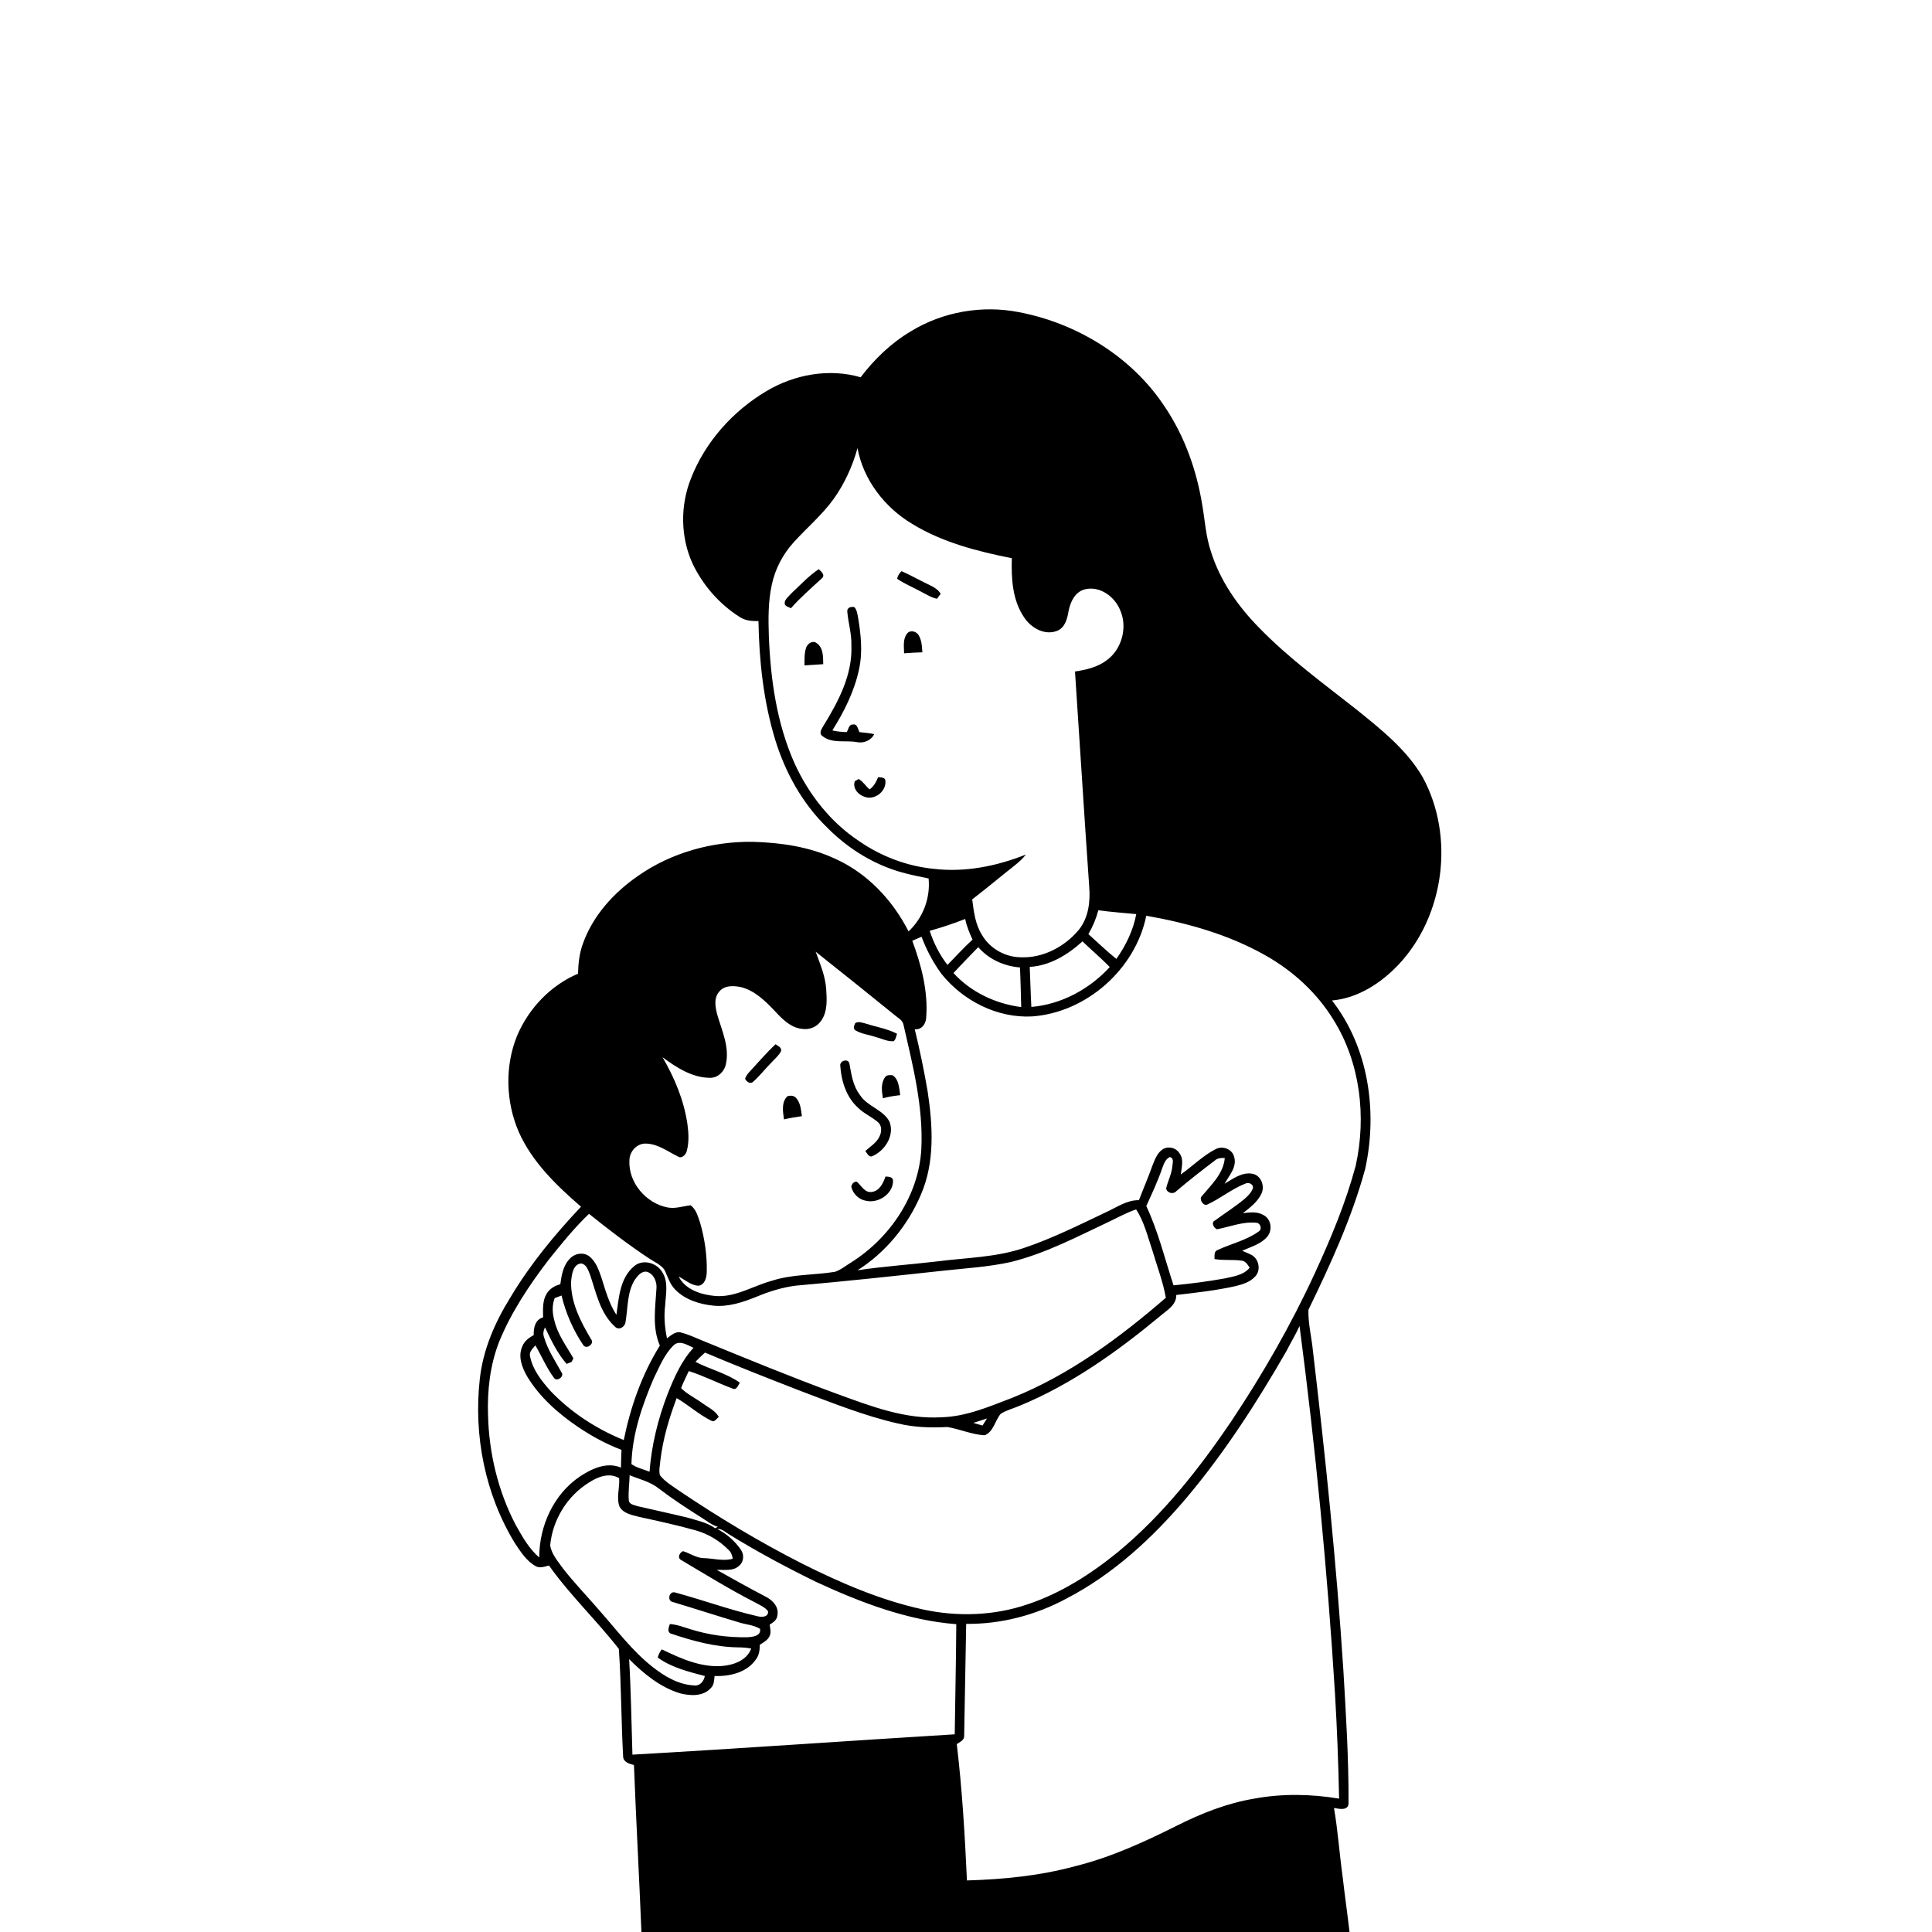 <svg xmlns="http://www.w3.org/2000/svg" viewBox="0 0 1024 1024" version="1.1">
<g id="Parent-Group"><g id="Group-rgba(0,0,0,0)" fill="rgba(0,0,0,0)">
<path fill="rgba(0,0,0,0)" opacity="1.00" d=" M 0.00 0.00 L 1024.00 0.00 L 1024.00 1024.00 L 715.28 1024.00 C 714.16 1014.29 712.75 1004.62 711.65 994.91 C 709.95 982.71 709.12 970.41 707.05 958.26 C 709.63 958.70 714.51 959.91 714.75 955.89 C 714.87 932.25 713.39 908.62 712.00 885.02 C 708.36 828.58 702.52 772.31 695.90 716.15 C 695.20 708.85 693.28 701.52 693.49 694.23 C 705.21 670.09 716.49 645.53 723.57 619.57 C 730.25 589.20 725.43 555.19 705.97 530.27 C 719.75 529.08 731.94 521.09 741.26 511.27 C 765.67 485.29 771.09 443.27 754.07 411.95 C 745.52 397.26 731.96 386.56 718.93 376.04 C 701.29 362.13 682.99 348.85 667.31 332.67 C 656.05 321.23 646.57 307.64 641.77 292.20 C 639.13 284.29 638.65 275.92 637.24 267.76 C 634.26 249.28 627.87 231.20 617.38 215.62 C 599.97 189.16 570.92 171.35 540.03 165.45 C 520.50 161.61 499.64 165.24 482.67 175.66 C 472.28 181.85 463.45 190.36 456.16 199.96 C 439.45 195.10 421.08 198.45 406.28 207.27 C 388.47 217.83 373.82 234.15 366.26 253.51 C 360.47 267.94 360.62 284.72 367.15 298.88 C 372.64 310.29 381.32 320.23 392.04 327.01 C 394.97 328.98 398.56 329.28 402.00 329.18 C 402.37 350.35 404.67 371.69 410.85 392.00 C 416.19 409.40 425.27 425.89 438.42 438.62 C 449.86 450.22 464.31 459.02 480.18 462.96 C 484.14 463.99 488.16 464.77 492.18 465.61 C 493.19 476.02 489.19 486.54 481.56 493.67 C 473.16 477.17 459.75 462.82 442.70 455.19 C 429.09 448.79 413.95 446.62 399.04 446.18 C 377.59 445.91 355.86 451.84 338.21 464.22 C 325.38 473.06 314.30 485.21 308.99 500.06 C 307.06 505.18 306.52 510.66 306.36 516.09 C 291.85 522.22 280.25 534.45 274.11 548.88 C 267.48 565.06 268.04 583.95 274.96 599.96 C 282.06 615.91 294.94 628.33 307.95 639.58 C 294.02 654.36 281.00 670.11 270.57 687.59 C 262.35 700.76 255.99 715.37 254.30 730.93 C 250.94 760.90 257.14 792.20 272.97 818.01 C 275.97 822.48 279.02 827.35 283.84 830.05 C 286.09 831.43 288.66 830.27 290.99 829.77 C 302.11 845.49 316.22 858.80 328.01 873.98 C 329.30 892.93 329.24 912.02 330.27 931.01 C 330.41 934.04 333.64 934.85 336.01 935.52 C 337.14 965.02 338.78 994.50 339.97 1024.00 L 0.00 1024.00 L 0.00 0.00 Z" />
<path fill="rgba(0,0,0,0)" opacity="1.00" d=" M 441.76 264.59 C 447.59 256.43 451.82 247.19 454.49 237.54 C 457.60 254.35 468.88 268.92 483.40 277.63 C 499.45 287.48 517.99 292.22 536.29 295.86 C 535.97 306.53 536.56 318.01 542.75 327.14 C 546.35 332.70 553.49 336.91 560.13 334.42 C 564.49 332.81 565.68 327.97 566.37 323.89 C 567.29 319.03 569.84 313.57 575.11 312.34 C 583.01 310.44 590.80 316.26 593.71 323.37 C 597.79 332.62 594.53 344.49 586.18 350.23 C 581.41 353.73 575.51 355.02 569.77 355.92 C 572.33 393.94 574.64 431.99 577.31 470.00 C 577.94 477.93 576.94 486.45 571.78 492.84 C 564.31 501.81 552.81 507.89 540.97 507.38 C 532.74 507.29 524.56 502.70 520.46 495.52 C 516.90 489.90 516.13 483.14 515.28 476.69 C 522.87 470.88 530.22 464.67 537.75 458.75 C 539.90 456.98 542.07 455.19 543.73 452.93 C 528.31 459.08 511.48 462.49 494.86 460.49 C 480.68 459.10 466.94 453.86 455.24 445.75 C 440.19 435.76 428.63 421.03 421.17 404.68 C 411.64 383.38 408.36 359.85 407.49 336.70 C 407.20 327.79 407.15 318.76 409.05 310.01 C 410.81 301.65 414.87 293.80 420.62 287.49 C 427.59 279.79 435.62 273.03 441.76 264.59 M 419.45 314.48 C 418.10 316.15 415.73 317.58 415.89 319.99 C 416.23 321.50 418.06 321.72 419.22 322.36 C 424.25 316.66 430.01 311.69 435.58 306.55 C 437.62 304.81 435.21 302.89 433.95 301.66 C 428.59 305.28 424.15 310.08 419.45 314.48 M 475.47 306.73 C 479.49 309.54 484.08 311.33 488.35 313.69 C 491.04 315.05 493.61 316.78 496.63 317.35 C 497.11 316.69 498.08 315.39 498.57 314.73 C 497.03 312.02 494.08 310.79 491.43 309.46 C 486.87 307.28 482.47 304.77 477.84 302.73 C 476.66 303.81 475.85 305.17 475.47 306.73 M 449.07 324.05 C 449.56 330.06 451.44 335.93 451.25 342.02 C 451.93 357.53 444.40 371.75 436.51 384.58 C 435.60 386.22 433.74 388.62 435.89 390.13 C 441.05 394.26 448.10 392.24 454.13 393.33 C 457.70 394.10 461.75 392.50 463.34 389.10 C 460.78 388.54 458.16 388.32 455.57 388.05 C 454.65 386.49 454.48 383.52 451.99 384.00 C 449.82 383.95 449.72 386.66 448.78 388.03 C 446.22 387.94 443.65 387.76 441.17 387.11 C 447.44 377.15 452.82 366.41 455.29 354.83 C 457.34 345.61 456.29 336.08 454.73 326.87 C 454.36 325.12 454.11 323.23 452.91 321.83 C 451.21 321.35 448.98 321.93 449.07 324.05 M 480.78 335.80 C 478.44 338.75 479.14 342.78 479.19 346.27 C 482.41 345.98 485.64 345.87 488.87 345.74 C 488.63 342.55 488.56 339.08 486.68 336.35 C 485.40 334.51 482.24 333.83 480.78 335.80 M 427.27 343.26 C 426.27 346.28 426.40 349.52 426.41 352.67 C 429.71 352.42 433.02 352.23 436.33 352.03 C 436.25 348.18 436.46 343.32 432.86 340.89 C 430.77 339.21 428.02 341.10 427.27 343.26 M 465.44 411.89 C 464.39 414.37 463.18 416.85 460.88 418.40 C 458.87 416.64 457.44 414.22 455.08 412.89 C 454.58 413.18 453.57 413.75 453.07 414.04 C 451.72 417.83 454.98 421.39 458.44 422.39 C 463.61 424.24 469.74 419.43 469.29 414.01 C 469.26 411.83 466.94 412.15 465.44 411.89 Z" />
<path fill="rgba(0,0,0,0)" opacity="1.00" d=" M 576.87 495.09 C 579.19 491.13 580.97 486.89 582.14 482.46 C 588.81 483.38 595.53 483.85 602.24 484.50 C 600.63 493.11 596.73 501.13 591.70 508.24 C 586.52 504.12 581.79 499.49 576.87 495.09 Z" />
<path fill="rgba(0,0,0,0)" opacity="1.00" d=" M 607.55 485.36 C 629.43 489.19 651.21 495.34 670.64 506.33 C 685.19 514.52 697.92 526.11 706.69 540.38 C 720.99 563.21 724.32 591.87 718.53 617.92 C 713.25 637.59 705.36 656.46 696.84 674.93 C 684.34 702.07 669.42 728.07 652.86 752.92 C 635.62 778.44 616.32 802.97 592.47 822.66 C 578.12 834.33 562.22 844.50 544.57 850.35 C 526.77 856.42 507.30 857.03 488.98 852.99 C 466.68 848.12 445.58 838.99 425.25 828.80 C 402.47 817.24 380.53 804.02 359.36 789.73 C 355.99 787.35 352.30 785.18 349.76 781.86 C 349.10 779.29 349.83 776.59 350.02 774.00 C 351.36 762.66 354.63 751.67 358.65 741.02 C 365.00 744.75 370.50 749.82 377.13 753.07 C 378.84 753.88 379.87 751.84 380.96 750.97 C 379.06 747.55 375.34 745.97 372.32 743.75 C 368.59 741.02 364.30 739.02 360.99 735.74 C 362.16 732.64 363.69 729.69 365.06 726.69 C 372.91 729.19 380.27 732.96 387.96 735.84 C 390.36 737.19 391.15 734.40 392.11 732.83 C 384.99 727.80 376.27 725.79 368.59 721.79 C 370.23 720.11 371.91 718.47 373.65 716.90 C 390.46 724.00 407.44 730.69 424.45 737.28 C 441.39 743.65 458.26 750.48 475.96 754.49 C 484.50 756.53 493.34 756.83 502.07 756.34 C 508.73 757.43 515.10 760.37 521.86 760.73 C 526.65 758.87 527.33 752.98 530.37 749.38 C 533.56 747.34 537.31 746.44 540.77 744.95 C 567.95 733.68 592.13 716.42 614.68 697.74 C 618.25 694.58 623.58 691.86 623.45 686.37 C 634.00 685.14 644.58 683.98 654.95 681.65 C 658.71 680.70 662.74 679.47 665.38 676.45 C 668.56 673.01 667.12 666.71 662.84 664.90 C 661.35 664.22 659.88 663.52 658.37 662.92 C 662.95 660.83 668.28 659.49 671.66 655.49 C 674.50 652.14 673.87 646.27 669.87 644.12 C 666.51 642.04 662.46 642.51 658.75 643.03 C 662.48 640.06 666.55 637.07 668.61 632.62 C 670.49 628.65 668.45 623.07 663.93 622.13 C 658.36 621.04 653.57 624.76 649.05 627.40 C 651.49 622.99 655.81 618.48 654.08 613.02 C 652.98 608.89 647.83 607.12 644.21 609.13 C 637.43 612.61 632.04 618.16 625.84 622.50 C 626.28 618.70 627.66 614.28 624.95 610.98 C 623.08 608.21 619.09 607.35 616.26 609.15 C 613.28 611.12 612.05 614.67 610.79 617.84 C 608.62 624.01 605.98 630.00 603.66 636.12 C 597.28 636.00 591.96 639.89 586.39 642.41 C 571.98 649.25 557.66 656.45 542.50 661.52 C 527.79 666.45 512.12 666.60 496.87 668.55 C 482.76 670.24 468.54 671.16 454.48 673.28 C 469.44 663.84 481.18 649.44 488.09 633.21 C 495.52 616.10 494.42 596.89 491.73 578.86 C 489.85 567.67 487.52 556.55 484.84 545.52 C 488.61 545.93 490.86 542.48 490.92 539.09 C 491.93 525.24 488.30 511.51 483.53 498.62 C 485.17 497.95 486.80 497.24 488.43 496.50 C 491.05 503.44 494.54 510.05 498.90 516.05 C 510.34 530.41 528.52 539.71 547.06 538.73 C 575.88 536.64 601.81 513.65 607.55 485.36 Z" />
<path fill="rgba(0,0,0,0)" opacity="1.00" d=" M 492.77 493.36 C 499.13 491.58 505.42 489.50 511.57 487.08 C 512.34 490.89 513.83 494.49 515.47 498.00 C 510.82 502.26 506.58 506.92 502.18 511.44 C 498.00 506.03 494.86 499.86 492.77 493.36 Z" />
<path fill="rgba(0,0,0,0)" opacity="1.00" d=" M 545.78 512.48 C 556.51 511.83 565.98 506.01 573.74 498.95 C 578.50 503.54 583.57 507.81 588.20 512.55 C 577.45 524.27 562.59 532.33 546.64 533.70 C 546.25 526.63 546.09 519.55 545.78 512.48 Z" />
<path fill="rgba(0,0,0,0)" opacity="1.00" d=" M 505.37 515.73 C 509.65 511.07 514.10 506.57 518.49 502.01 C 524.05 508.45 532.18 512.10 540.60 512.77 C 540.94 519.76 541.06 526.77 541.26 533.77 C 527.71 532.02 514.64 525.90 505.37 515.73 Z" />
<path fill="rgba(0,0,0,0)" opacity="1.00" d=" M 432.32 504.43 C 446.45 515.63 460.52 526.91 474.53 538.28 C 476.15 539.66 478.42 540.78 478.86 543.08 C 483.81 564.67 489.41 586.56 488.33 608.91 C 486.99 633.58 471.76 656.12 451.14 669.11 C 448.30 670.81 445.68 673.05 442.51 674.10 C 431.40 675.90 419.88 675.30 409.08 678.85 C 399.05 681.54 389.72 687.81 378.95 686.89 C 371.64 686.19 363.28 683.63 359.71 676.60 C 363.07 678.34 366.07 681.11 370.00 681.48 C 373.56 681.18 374.55 677.08 374.60 674.12 C 374.79 665.31 373.50 656.45 371.05 647.99 C 369.89 644.73 368.98 640.95 366.03 638.82 C 361.99 639.29 357.99 640.77 353.88 639.99 C 342.49 637.82 333.00 626.85 333.60 615.09 C 333.63 610.54 337.18 606.27 341.86 606.12 C 348.29 606.03 353.66 610.16 359.18 612.89 C 361.26 614.41 363.53 612.02 364.01 610.04 C 365.26 605.43 364.99 600.55 364.36 595.86 C 362.52 583.24 357.56 571.30 351.15 560.35 C 358.41 565.73 366.67 571.10 375.99 571.26 C 380.33 571.53 383.93 568.02 384.75 563.94 C 386.67 555.16 382.83 546.71 380.36 538.48 C 379.17 534.26 378.05 528.99 381.36 525.42 C 384.16 522.09 388.99 522.43 392.84 523.21 C 400.20 525.13 405.80 530.70 410.87 536.07 C 414.70 540.21 419.11 544.71 425.03 545.31 C 428.87 545.97 432.93 544.35 435.15 541.14 C 438.75 536.19 438.25 529.68 437.88 523.90 C 437.34 517.08 434.63 510.77 432.32 504.43 M 453.28 542.28 C 452.66 543.53 451.94 545.57 453.73 546.30 C 456.99 548.11 460.82 548.48 464.31 549.71 C 467.41 550.46 470.41 552.15 473.66 551.85 C 474.86 550.88 474.97 549.25 475.44 547.90 C 470.30 545.24 464.53 544.34 459.07 542.58 C 457.19 542.14 455.10 541.13 453.28 542.28 M 397.71 567.58 C 396.58 568.83 395.34 570.11 394.94 571.81 C 395.65 573.37 397.75 574.82 399.25 573.29 C 402.61 570.28 405.40 566.70 408.56 563.49 C 410.44 561.38 412.78 559.58 414.03 557.00 C 414.26 555.06 412.33 554.39 411.08 553.46 C 406.31 557.87 402.14 562.85 397.71 567.58 M 445.38 565.03 C 445.93 573.13 448.61 581.55 454.78 587.14 C 457.86 590.19 461.95 591.90 465.23 594.68 C 467.48 596.50 467.39 599.81 466.21 602.22 C 464.71 605.69 461.28 607.61 458.62 610.07 C 459.57 611.14 460.18 613.02 461.92 612.97 C 468.85 610.22 474.28 602.01 471.49 594.58 C 468.06 587.97 459.58 586.52 455.71 580.25 C 452.04 575.50 451.27 569.44 450.21 563.74 C 449.63 560.74 444.80 562.20 445.38 565.03 M 469.05 571.01 C 466.78 574.21 467.35 578.45 467.97 582.10 C 470.97 581.25 474.05 580.80 477.14 580.46 C 476.55 576.79 476.51 572.15 473.05 569.88 C 471.66 569.82 469.89 569.63 469.05 571.01 M 417.27 581.09 C 414.06 584.28 414.96 589.26 415.53 593.30 C 418.66 592.56 421.83 592.04 425.02 591.58 C 424.55 588.31 424.31 584.67 422.06 582.07 C 420.92 580.62 418.89 580.48 417.27 581.09 M 469.34 623.58 C 468.10 627.05 466.22 631.25 462.05 631.76 C 458.30 632.30 456.54 628.37 454.13 626.32 C 452.59 626.17 451.42 627.54 451.20 628.98 C 452.05 632.79 455.28 635.90 459.17 636.46 C 465.57 637.89 473.25 632.79 473.33 626.03 C 473.41 623.70 471.04 623.68 469.34 623.58 Z" />
<path fill="rgba(0,0,0,0)" opacity="1.00" d=" M 616.03 619.07 C 616.90 616.86 617.70 614.26 620.08 613.24 C 622.49 613.96 621.45 616.61 621.32 618.44 C 620.93 622.43 618.97 626.00 618.08 629.86 C 618.51 632.35 621.81 633.21 623.48 631.33 C 630.12 625.70 636.99 620.32 643.93 615.08 C 645.36 613.72 647.31 613.71 649.16 613.77 C 648.47 622.06 641.90 628.10 636.87 634.12 C 635.43 635.70 637.84 639.45 639.92 638.41 C 646.91 635.20 652.94 630.09 660.16 627.30 C 661.93 626.39 664.71 627.81 663.98 630.00 C 663.09 632.25 661.31 634.00 659.51 635.55 C 654.59 639.64 649.15 643.05 644.01 646.85 C 641.69 647.87 643.28 650.76 644.98 651.55 C 651.92 650.21 658.77 647.35 665.97 648.09 C 668.23 648.38 669.11 651.66 666.98 652.81 C 660.53 657.45 652.55 659.17 645.45 662.50 C 643.28 663.15 643.81 665.59 643.71 667.32 C 648.50 668.18 653.39 667.48 658.20 668.18 C 660.27 668.44 661.32 670.35 662.35 671.93 C 659.12 675.86 653.81 676.54 649.15 677.59 C 640.16 679.22 631.08 680.38 621.99 681.26 C 617.38 667.19 613.87 652.67 607.56 639.23 C 610.57 632.59 613.70 625.99 616.03 619.07 Z" />
<path fill="rgba(0,0,0,0)" opacity="1.00" d=" M 588.31 647.28 C 592.90 645.12 597.33 642.59 602.18 641.03 C 606.52 647.66 608.30 655.53 610.85 662.94 C 613.27 671.21 616.45 679.36 617.92 687.85 C 593.44 709.00 566.93 728.64 536.70 740.79 C 524.53 745.43 512.26 750.82 499.02 751.18 C 479.63 752.38 461.18 745.17 443.30 738.66 C 419.42 729.90 395.90 720.20 372.36 710.57 C 368.63 709.07 364.98 707.28 361.07 706.30 C 358.11 705.37 355.71 707.78 353.52 709.34 C 352.32 703.62 351.82 697.76 352.54 691.95 C 352.85 686.04 354.44 679.46 350.96 674.17 C 348.03 669.23 340.46 667.14 335.98 671.22 C 328.53 677.50 327.99 687.95 326.71 696.89 C 322.79 690.88 320.90 683.90 318.77 677.14 C 317.31 673.00 315.80 668.45 312.13 665.74 C 309.06 663.53 304.58 664.33 302.11 667.07 C 298.48 670.63 297.63 675.89 296.97 680.71 C 294.02 681.40 291.26 683.10 289.70 685.75 C 287.44 689.50 287.81 694.06 287.85 698.25 C 283.63 699.38 282.75 703.86 282.88 707.64 C 280.29 709.04 277.76 710.93 276.75 713.82 C 274.47 719.07 276.72 724.90 279.40 729.54 C 286.06 740.58 295.96 749.27 306.54 756.43 C 313.70 761.25 321.33 765.40 329.41 768.46 C 329.30 771.59 329.11 774.72 329.12 777.87 C 321.66 774.67 313.77 778.38 307.51 782.47 C 293.47 791.87 285.75 808.84 285.82 825.51 C 280.27 820.75 276.71 814.24 273.19 807.97 C 263.91 790.11 259.16 770.05 258.66 749.98 C 258.23 736.90 259.74 723.58 264.49 711.33 C 270.89 695.54 280.46 681.24 290.77 667.75 C 297.52 659.30 304.36 650.84 312.19 643.35 C 322.47 651.64 332.99 659.67 344.00 666.98 C 346.76 668.84 350.09 670.16 352.10 672.93 C 353.88 676.42 354.88 680.41 357.68 683.30 C 362.90 688.83 370.63 691.25 378.01 692.01 C 386.04 692.85 393.82 690.19 401.15 687.23 C 407.80 684.47 414.74 682.30 421.89 681.41 C 447.93 679.15 473.92 676.32 499.90 673.50 C 511.91 672.18 524.04 671.51 535.86 668.87 C 554.32 664.29 571.21 655.34 588.31 647.28 Z" />
<path fill="rgba(0,0,0,0)" opacity="1.00" d=" M 302.68 679.14 C 303.10 675.66 303.55 670.24 307.93 669.65 C 310.94 670.05 311.83 673.48 312.83 675.87 C 316.00 685.38 318.17 696.12 325.91 703.13 C 327.91 705.31 331.03 703.45 331.50 700.95 C 332.84 693.41 332.28 685.16 336.40 678.38 C 337.90 676.23 340.04 673.45 343.02 674.11 C 346.62 675.30 348.28 679.49 347.93 683.03 C 347.35 693.05 345.57 703.64 349.74 713.18 C 340.23 728.44 334.18 745.69 330.61 763.26 C 316.08 757.36 302.58 748.57 291.74 737.20 C 287.07 731.97 282.43 726.09 280.97 719.08 C 280.25 716.56 282.34 714.79 283.75 713.07 C 287.12 718.79 289.67 725.04 293.68 730.37 C 295.14 732.53 299.24 729.56 297.66 727.47 C 294.25 721.29 290.22 715.33 288.26 708.47 C 287.72 706.80 288.07 705.06 288.87 703.54 C 292.10 710.31 295.35 717.22 300.34 722.90 C 301.19 722.52 302.06 722.17 302.94 721.85 C 303.19 721.37 303.68 720.41 303.93 719.93 C 300.22 713.47 295.57 707.34 293.84 699.96 C 292.75 696.08 292.50 691.82 294.00 688.01 C 295.20 687.54 296.41 687.09 297.63 686.66 C 299.89 696.04 303.80 705.04 309.21 713.03 C 311.01 715.40 315.31 712.10 313.25 709.77 C 307.74 700.47 302.41 690.24 302.68 679.14 Z" />
<path fill="rgba(0,0,0,0)" opacity="1.00" d=" M 688.79 702.84 C 697.29 767.63 703.58 832.72 707.59 897.94 C 708.68 916.38 709.38 934.84 709.75 953.31 C 694.93 950.85 679.68 950.56 664.88 953.29 C 650.42 955.69 636.67 961.13 623.65 967.70 C 606.42 976.31 588.78 984.42 570.02 989.08 C 551.29 994.20 531.86 996.11 512.50 996.67 C 511.40 972.54 509.96 948.40 507.12 924.41 C 508.69 923.29 511.13 922.39 511.03 920.07 C 511.34 900.27 511.77 880.47 512.10 860.68 C 530.61 860.90 549.03 856.02 565.29 847.25 C 590.07 834.38 610.90 815.11 628.83 793.94 C 649.14 769.83 666.24 743.23 681.93 715.95 C 684.13 711.54 686.72 707.33 688.79 702.84 Z" />
<path fill="rgba(0,0,0,0)" opacity="1.00" d=" M 357.00 713.09 C 360.07 710.01 364.41 712.96 367.57 714.37 C 361.13 721.33 357.30 730.17 353.83 738.88 C 348.76 752.06 345.34 765.93 344.26 780.05 C 341.06 778.72 337.53 778.02 334.67 776.01 C 335.09 760.19 340.34 744.89 346.53 730.47 C 349.53 724.44 352.09 717.85 357.00 713.09 Z" />
<path fill="rgba(0,0,0,0)" opacity="1.00" d=" M 515.90 754.17 C 518.31 753.37 520.73 752.60 523.14 751.81 C 522.37 753.06 521.57 754.30 520.78 755.55 C 519.14 755.13 517.51 754.65 515.90 754.17 Z" />
<path fill="rgba(0,0,0,0)" opacity="1.00" d=" M 312.05 785.85 C 316.74 782.78 322.87 780.29 328.16 783.47 C 328.57 788.51 326.54 793.73 328.39 798.61 C 330.52 802.35 335.20 803.03 339.01 804.03 C 349.00 806.23 359.01 808.38 368.87 811.17 C 375.47 813.04 381.56 816.74 386.33 821.67 C 387.62 822.82 388.05 824.51 388.40 826.16 C 383.27 827.61 378.02 825.93 372.83 825.83 C 368.91 825.68 365.66 823.26 362.02 822.14 C 360.15 822.86 358.82 825.76 361.08 826.87 C 374.11 834.62 387.04 842.60 400.55 849.50 C 402.83 850.80 405.45 851.82 407.08 853.99 C 407.42 857.39 403.24 857.19 401.02 856.53 C 386.49 853.16 372.43 848.01 358.04 844.11 C 354.69 842.84 353.24 848.71 356.81 849.16 C 368.30 852.61 379.72 856.34 391.23 859.76 C 395.05 861.05 399.38 861.17 402.85 863.33 C 403.48 867.21 398.80 867.60 396.07 867.78 C 385.94 867.95 375.73 866.60 366.06 863.55 C 362.43 862.47 358.87 861.01 355.05 860.78 C 354.35 862.61 353.35 865.40 356.11 866.01 C 367.37 869.78 379.04 872.95 390.99 873.13 C 393.39 873.15 395.79 873.31 398.16 873.77 C 395.90 879.91 389.07 882.43 383.06 882.98 C 371.59 883.96 360.81 879.04 350.74 874.19 C 349.78 875.50 349.01 876.94 348.61 878.53 C 355.98 883.91 364.93 886.01 373.58 888.33 C 373.06 891.03 371.02 893.71 367.96 893.32 C 359.59 892.94 352.05 888.40 345.64 883.32 C 335.06 874.92 326.93 864.04 318.05 853.98 C 311.58 846.44 304.64 839.29 298.51 831.47 C 295.82 827.62 292.31 823.83 291.61 819.05 C 292.84 805.66 300.60 792.95 312.05 785.85 Z" />
<path fill="rgba(0,0,0,0)" opacity="1.00" d=" M 333.28 795.19 C 332.90 790.75 333.63 786.32 333.72 781.90 C 338.92 784.03 344.60 785.30 349.08 788.87 C 356.32 794.39 363.92 799.39 371.61 804.24 C 374.50 806.00 377.16 808.25 380.46 809.24 C 379.99 809.49 379.52 809.75 379.05 810.01 C 374.75 806.93 369.44 805.90 364.47 804.39 C 355.60 802.22 346.66 800.37 337.77 798.27 C 336.14 797.64 333.42 797.39 333.28 795.19 Z" />
<path fill="rgba(0,0,0,0)" opacity="1.00" d=" M 380.16 810.40 C 382.64 810.12 384.51 812.17 386.52 813.31 C 401.41 822.49 416.84 830.76 432.56 838.45 C 456.08 849.30 480.79 858.83 506.85 860.85 C 506.73 880.31 506.28 899.76 506.03 919.22 C 449.08 922.70 392.16 926.77 335.20 930.00 C 334.66 913.12 334.45 896.22 333.45 879.37 C 341.10 887.05 349.85 894.24 360.37 897.48 C 365.78 898.86 372.68 899.29 376.75 894.71 C 378.52 893.06 378.49 890.52 378.74 888.31 C 386.72 888.61 395.78 886.54 400.59 879.60 C 402.37 877.39 402.70 874.50 402.70 871.77 C 404.70 870.47 407.08 869.27 408.00 866.92 C 408.81 865.03 408.16 863.00 407.94 861.09 C 409.83 859.93 411.92 858.53 412.04 856.08 C 412.94 851.60 409.39 848.02 405.72 846.21 C 397.01 841.69 388.47 836.86 379.91 832.08 C 383.90 831.87 388.65 832.94 391.82 829.80 C 394.32 827.74 394.46 823.95 392.68 821.39 C 389.49 816.77 385.17 812.94 380.16 810.40 Z" />
</g>
<g id="Group-000000" fill="#000000">
<path fill="#000000" opacity="1.00" d=" M 482.67 175.66 C 499.64 165.24 520.50 161.61 540.03 165.45 C 570.92 171.35 599.97 189.16 617.38 215.62 C 627.87 231.20 634.26 249.28 637.24 267.76 C 638.65 275.92 639.13 284.29 641.77 292.20 C 646.57 307.64 656.05 321.23 667.31 332.67 C 682.99 348.85 701.29 362.13 718.93 376.04 C 731.96 386.56 745.52 397.26 754.07 411.95 C 771.09 443.27 765.67 485.29 741.26 511.27 C 731.94 521.09 719.75 529.08 705.97 530.27 C 725.43 555.19 730.25 589.20 723.57 619.57 C 716.49 645.53 705.21 670.09 693.49 694.23 C 693.28 701.52 695.20 708.85 695.90 716.15 C 702.52 772.31 708.36 828.58 712.00 885.02 C 713.39 908.62 714.87 932.25 714.75 955.89 C 714.51 959.91 709.63 958.70 707.05 958.26 C 709.12 970.41 709.95 982.71 711.65 994.91 C 712.75 1004.62 714.16 1014.29 715.28 1024.00 L 339.97 1024.00 C 338.78 994.50 337.14 965.02 336.01 935.52 C 333.64 934.85 330.41 934.04 330.27 931.01 C 329.24 912.02 329.30 892.93 328.01 873.98 C 316.22 858.80 302.11 845.49 290.99 829.77 C 288.66 830.27 286.09 831.43 283.84 830.05 C 279.02 827.35 275.97 822.48 272.97 818.01 C 257.14 792.20 250.94 760.90 254.30 730.93 C 255.99 715.37 262.35 700.76 270.57 687.59 C 281.00 670.11 294.02 654.36 307.95 639.58 C 294.94 628.33 282.06 615.91 274.96 599.96 C 268.04 583.95 267.48 565.06 274.11 548.88 C 280.25 534.45 291.85 522.22 306.36 516.09 C 306.52 510.66 307.06 505.18 308.99 500.06 C 314.30 485.21 325.38 473.06 338.21 464.22 C 355.86 451.84 377.59 445.91 399.04 446.18 C 413.95 446.62 429.09 448.79 442.70 455.19 C 459.75 462.82 473.16 477.17 481.56 493.67 C 489.19 486.54 493.19 476.02 492.18 465.61 C 488.16 464.77 484.14 463.99 480.18 462.96 C 464.31 459.02 449.86 450.22 438.42 438.62 C 425.27 425.89 416.19 409.40 410.85 392.00 C 404.67 371.69 402.37 350.35 402.00 329.18 C 398.56 329.28 394.97 328.98 392.04 327.01 C 381.32 320.23 372.64 310.29 367.15 298.88 C 360.62 284.72 360.47 267.94 366.26 253.51 C 373.82 234.15 388.47 217.83 406.28 207.27 C 421.08 198.45 439.45 195.10 456.16 199.96 C 463.45 190.36 472.28 181.85 482.67 175.66 M 441.76 264.59 C 435.62 273.03 427.59 279.79 420.62 287.49 C 414.87 293.80 410.81 301.65 409.05 310.01 C 407.15 318.76 407.20 327.79 407.49 336.70 C 408.36 359.85 411.64 383.38 421.17 404.68 C 428.63 421.03 440.19 435.76 455.24 445.75 C 466.94 453.86 480.68 459.10 494.86 460.49 C 511.48 462.49 528.31 459.08 543.73 452.93 C 542.07 455.19 539.90 456.98 537.75 458.75 C 530.22 464.67 522.87 470.88 515.28 476.69 C 516.13 483.14 516.90 489.90 520.46 495.52 C 524.56 502.70 532.74 507.29 540.97 507.38 C 552.81 507.89 564.31 501.81 571.78 492.84 C 576.94 486.45 577.94 477.93 577.31 470.00 C 574.64 431.99 572.33 393.94 569.77 355.92 C 575.51 355.02 581.41 353.73 586.18 350.23 C 594.53 344.49 597.79 332.62 593.71 323.37 C 590.80 316.26 583.01 310.44 575.11 312.34 C 569.84 313.57 567.29 319.03 566.37 323.89 C 565.68 327.97 564.49 332.81 560.13 334.42 C 553.49 336.91 546.35 332.70 542.75 327.14 C 536.56 318.01 535.97 306.53 536.29 295.86 C 517.99 292.22 499.45 287.48 483.40 277.63 C 468.88 268.92 457.60 254.35 454.49 237.54 C 451.82 247.19 447.59 256.43 441.76 264.59 M 576.87 495.09 C 581.79 499.49 586.52 504.12 591.70 508.24 C 596.73 501.13 600.63 493.11 602.24 484.50 C 595.53 483.85 588.81 483.38 582.14 482.46 C 580.97 486.89 579.19 491.13 576.87 495.09 M 607.55 485.36 C 601.81 513.65 575.88 536.64 547.06 538.73 C 528.52 539.71 510.34 530.41 498.90 516.05 C 494.54 510.05 491.05 503.44 488.43 496.50 C 486.80 497.24 485.17 497.95 483.53 498.62 C 488.30 511.51 491.93 525.24 490.92 539.09 C 490.86 542.48 488.61 545.93 484.84 545.52 C 487.52 556.55 489.85 567.67 491.73 578.86 C 494.42 596.89 495.52 616.10 488.09 633.21 C 481.18 649.44 469.44 663.84 454.48 673.28 C 468.54 671.16 482.76 670.24 496.87 668.55 C 512.12 666.60 527.79 666.45 542.50 661.52 C 557.66 656.45 571.98 649.25 586.39 642.41 C 591.96 639.89 597.28 636.00 603.66 636.12 C 605.98 630.00 608.62 624.01 610.79 617.84 C 612.05 614.67 613.28 611.12 616.26 609.15 C 619.09 607.35 623.08 608.21 624.95 610.98 C 627.66 614.28 626.28 618.70 625.84 622.50 C 632.04 618.16 637.43 612.61 644.21 609.13 C 647.83 607.12 652.98 608.89 654.08 613.02 C 655.81 618.48 651.49 622.99 649.05 627.40 C 653.57 624.76 658.36 621.04 663.93 622.13 C 668.45 623.07 670.49 628.65 668.61 632.62 C 666.55 637.07 662.48 640.06 658.75 643.03 C 662.46 642.51 666.51 642.04 669.87 644.12 C 673.87 646.27 674.50 652.14 671.66 655.49 C 668.28 659.49 662.95 660.83 658.37 662.92 C 659.88 663.52 661.35 664.22 662.84 664.90 C 667.12 666.71 668.56 673.01 665.38 676.45 C 662.74 679.47 658.71 680.70 654.95 681.65 C 644.58 683.98 634.00 685.14 623.45 686.37 C 623.58 691.86 618.25 694.58 614.68 697.74 C 592.13 716.42 567.95 733.68 540.77 744.95 C 537.31 746.44 533.56 747.34 530.37 749.38 C 527.33 752.98 526.65 758.87 521.86 760.73 C 515.10 760.37 508.73 757.43 502.07 756.34 C 493.34 756.83 484.50 756.53 475.96 754.49 C 458.26 750.48 441.39 743.65 424.45 737.28 C 407.44 730.69 390.46 724.00 373.65 716.90 C 371.91 718.47 370.23 720.11 368.59 721.79 C 376.27 725.79 384.99 727.80 392.11 732.83 C 391.15 734.40 390.36 737.19 387.96 735.84 C 380.27 732.96 372.91 729.19 365.06 726.69 C 363.69 729.69 362.16 732.64 360.99 735.74 C 364.30 739.02 368.59 741.02 372.32 743.75 C 375.34 745.97 379.06 747.55 380.96 750.97 C 379.87 751.84 378.84 753.88 377.13 753.07 C 370.50 749.82 365.00 744.75 358.65 741.02 C 354.63 751.67 351.36 762.66 350.02 774.00 C 349.83 776.59 349.10 779.29 349.76 781.86 C 352.30 785.18 355.99 787.35 359.36 789.73 C 380.53 804.02 402.47 817.24 425.25 828.80 C 445.58 838.99 466.68 848.12 488.98 852.99 C 507.30 857.03 526.77 856.42 544.57 850.35 C 562.22 844.50 578.12 834.33 592.47 822.66 C 616.32 802.97 635.62 778.44 652.86 752.92 C 669.42 728.07 684.34 702.07 696.84 674.93 C 705.36 656.46 713.25 637.59 718.53 617.92 C 724.32 591.87 720.99 563.21 706.69 540.38 C 697.92 526.11 685.19 514.52 670.64 506.33 C 651.21 495.34 629.43 489.19 607.55 485.36 M 492.77 493.36 C 494.86 499.86 498.00 506.03 502.18 511.44 C 506.58 506.92 510.82 502.26 515.47 498.00 C 513.83 494.49 512.34 490.89 511.57 487.08 C 505.42 489.50 499.13 491.58 492.77 493.36 M 545.78 512.48 C 546.09 519.55 546.25 526.63 546.64 533.70 C 562.59 532.33 577.45 524.27 588.20 512.55 C 583.57 507.81 578.50 503.54 573.74 498.95 C 565.98 506.01 556.51 511.83 545.78 512.48 M 505.37 515.73 C 514.64 525.90 527.71 532.02 541.26 533.77 C 541.06 526.77 540.94 519.76 540.60 512.77 C 532.18 512.10 524.05 508.45 518.49 502.01 C 514.10 506.57 509.65 511.07 505.37 515.73 M 432.32 504.43 C 434.63 510.77 437.34 517.08 437.88 523.90 C 438.25 529.68 438.75 536.19 435.15 541.14 C 432.93 544.35 428.87 545.97 425.03 545.31 C 419.11 544.71 414.70 540.21 410.87 536.07 C 405.80 530.70 400.20 525.13 392.84 523.21 C 388.99 522.43 384.16 522.09 381.36 525.42 C 378.05 528.99 379.17 534.26 380.36 538.48 C 382.83 546.71 386.67 555.16 384.75 563.94 C 383.93 568.02 380.33 571.53 375.99 571.26 C 366.67 571.10 358.41 565.73 351.15 560.35 C 357.56 571.30 362.52 583.24 364.36 595.86 C 364.99 600.55 365.26 605.43 364.01 610.04 C 363.53 612.02 361.26 614.41 359.18 612.89 C 353.66 610.16 348.29 606.03 341.86 606.12 C 337.18 606.27 333.63 610.54 333.60 615.09 C 333.00 626.85 342.49 637.82 353.88 639.99 C 357.99 640.77 361.99 639.29 366.03 638.82 C 368.98 640.95 369.89 644.73 371.05 647.99 C 373.50 656.45 374.79 665.31 374.60 674.12 C 374.55 677.08 373.56 681.18 370.00 681.48 C 366.07 681.11 363.07 678.34 359.71 676.60 C 363.28 683.63 371.64 686.19 378.95 686.89 C 389.72 687.81 399.05 681.54 409.08 678.85 C 419.88 675.30 431.40 675.90 442.51 674.10 C 445.68 673.05 448.30 670.81 451.14 669.11 C 471.76 656.12 486.99 633.58 488.33 608.91 C 489.41 586.56 483.81 564.67 478.86 543.08 C 478.42 540.78 476.15 539.66 474.53 538.28 C 460.52 526.91 446.45 515.63 432.32 504.43 M 616.03 619.07 C 613.70 625.99 610.57 632.59 607.56 639.23 C 613.87 652.67 617.38 667.19 621.99 681.26 C 631.08 680.38 640.16 679.22 649.15 677.59 C 653.81 676.54 659.12 675.86 662.35 671.93 C 661.32 670.35 660.27 668.44 658.20 668.18 C 653.39 667.48 648.50 668.18 643.71 667.32 C 643.81 665.59 643.28 663.15 645.45 662.50 C 652.55 659.17 660.53 657.45 666.98 652.81 C 669.11 651.66 668.23 648.38 665.97 648.09 C 658.77 647.35 651.92 650.21 644.98 651.55 C 643.28 650.76 641.69 647.87 644.01 646.85 C 649.15 643.05 654.59 639.64 659.51 635.55 C 661.31 634.00 663.09 632.25 663.98 630.00 C 664.71 627.81 661.93 626.39 660.16 627.30 C 652.94 630.09 646.91 635.20 639.92 638.41 C 637.84 639.45 635.43 635.70 636.87 634.12 C 641.90 628.10 648.47 622.06 649.16 613.77 C 647.31 613.71 645.36 613.72 643.93 615.08 C 636.99 620.32 630.12 625.70 623.48 631.33 C 621.81 633.21 618.51 632.35 618.08 629.86 C 618.97 626.00 620.93 622.43 621.32 618.44 C 621.45 616.61 622.49 613.96 620.08 613.24 C 617.70 614.26 616.90 616.86 616.03 619.07 M 588.31 647.28 C 571.21 655.34 554.32 664.29 535.86 668.87 C 524.04 671.51 511.91 672.18 499.90 673.50 C 473.92 676.32 447.93 679.15 421.89 681.41 C 414.74 682.30 407.80 684.47 401.15 687.23 C 393.82 690.19 386.04 692.85 378.01 692.01 C 370.63 691.25 362.90 688.83 357.68 683.30 C 354.88 680.41 353.88 676.42 352.10 672.93 C 350.09 670.16 346.76 668.84 344.00 666.98 C 332.99 659.67 322.47 651.64 312.19 643.35 C 304.36 650.84 297.52 659.30 290.77 667.75 C 280.46 681.24 270.89 695.54 264.49 711.33 C 259.74 723.58 258.23 736.90 258.66 749.98 C 259.16 770.05 263.91 790.11 273.19 807.97 C 276.71 814.24 280.27 820.75 285.82 825.51 C 285.75 808.84 293.47 791.87 307.51 782.47 C 313.77 778.38 321.66 774.67 329.12 777.87 C 329.11 774.72 329.30 771.59 329.41 768.46 C 321.33 765.40 313.70 761.25 306.54 756.43 C 295.96 749.27 286.06 740.58 279.40 729.54 C 276.72 724.90 274.47 719.07 276.75 713.82 C 277.76 710.93 280.29 709.04 282.88 707.64 C 282.75 703.86 283.63 699.38 287.85 698.25 C 287.81 694.06 287.44 689.50 289.70 685.75 C 291.26 683.10 294.02 681.40 296.97 680.71 C 297.63 675.89 298.48 670.63 302.11 667.07 C 304.58 664.33 309.06 663.53 312.13 665.74 C 315.80 668.45 317.31 673.00 318.77 677.14 C 320.90 683.90 322.79 690.88 326.71 696.89 C 327.99 687.95 328.53 677.50 335.98 671.22 C 340.46 667.14 348.03 669.23 350.96 674.17 C 354.44 679.46 352.85 686.04 352.54 691.95 C 351.82 697.76 352.32 703.62 353.52 709.34 C 355.71 707.78 358.11 705.37 361.07 706.30 C 364.98 707.28 368.63 709.07 372.36 710.57 C 395.90 720.20 419.42 729.90 443.30 738.66 C 461.18 745.17 479.63 752.38 499.02 751.18 C 512.26 750.82 524.53 745.43 536.70 740.79 C 566.93 728.64 593.44 709.00 617.92 687.85 C 616.45 679.36 613.27 671.21 610.85 662.94 C 608.30 655.53 606.52 647.66 602.18 641.03 C 597.33 642.59 592.90 645.12 588.31 647.28 M 302.68 679.14 C 302.41 690.24 307.74 700.47 313.25 709.77 C 315.31 712.10 311.01 715.40 309.21 713.03 C 303.80 705.04 299.89 696.04 297.63 686.66 C 296.41 687.09 295.20 687.54 294.00 688.01 C 292.50 691.82 292.75 696.08 293.84 699.96 C 295.57 707.34 300.22 713.47 303.93 719.93 C 303.68 720.41 303.19 721.37 302.94 721.85 C 302.06 722.17 301.19 722.52 300.34 722.90 C 295.35 717.22 292.10 710.31 288.87 703.54 C 288.07 705.06 287.72 706.80 288.26 708.47 C 290.22 715.33 294.25 721.29 297.66 727.47 C 299.24 729.56 295.14 732.53 293.68 730.37 C 289.67 725.04 287.12 718.79 283.75 713.07 C 282.34 714.79 280.25 716.56 280.97 719.08 C 282.43 726.09 287.07 731.97 291.74 737.20 C 302.58 748.57 316.08 757.36 330.61 763.26 C 334.18 745.69 340.23 728.44 349.74 713.18 C 345.57 703.64 347.35 693.05 347.93 683.03 C 348.28 679.49 346.62 675.30 343.02 674.11 C 340.04 673.45 337.90 676.23 336.40 678.38 C 332.28 685.16 332.84 693.41 331.50 700.95 C 331.03 703.45 327.91 705.31 325.91 703.13 C 318.17 696.12 316.00 685.38 312.83 675.87 C 311.83 673.48 310.94 670.05 307.93 669.65 C 303.55 670.24 303.10 675.66 302.68 679.14 M 688.79 702.84 C 686.72 707.33 684.13 711.54 681.93 715.95 C 666.24 743.23 649.14 769.83 628.83 793.94 C 610.90 815.11 590.07 834.38 565.29 847.25 C 549.03 856.02 530.61 860.90 512.10 860.68 C 511.77 880.47 511.34 900.27 511.03 920.07 C 511.13 922.39 508.69 923.29 507.12 924.41 C 509.96 948.40 511.40 972.54 512.50 996.67 C 531.86 996.11 551.29 994.20 570.02 989.08 C 588.78 984.42 606.42 976.31 623.65 967.70 C 636.67 961.13 650.42 955.69 664.88 953.29 C 679.68 950.56 694.93 950.85 709.75 953.31 C 709.38 934.84 708.68 916.38 707.59 897.94 C 703.58 832.72 697.29 767.63 688.79 702.84 M 357.00 713.09 C 352.09 717.85 349.53 724.44 346.53 730.47 C 340.34 744.89 335.09 760.19 334.67 776.01 C 337.53 778.02 341.06 778.72 344.26 780.05 C 345.34 765.93 348.76 752.06 353.83 738.88 C 357.30 730.17 361.13 721.33 367.57 714.37 C 364.41 712.96 360.07 710.01 357.00 713.09 M 515.90 754.17 C 517.51 754.65 519.14 755.13 520.78 755.55 C 521.57 754.30 522.37 753.06 523.14 751.81 C 520.73 752.60 518.31 753.37 515.90 754.17 M 312.05 785.85 C 300.60 792.95 292.84 805.66 291.61 819.05 C 292.31 823.83 295.82 827.62 298.51 831.47 C 304.64 839.29 311.58 846.44 318.05 853.98 C 326.93 864.04 335.06 874.92 345.64 883.32 C 352.05 888.40 359.59 892.94 367.96 893.32 C 371.02 893.71 373.06 891.03 373.58 888.33 C 364.93 886.01 355.98 883.91 348.61 878.53 C 349.01 876.94 349.78 875.50 350.74 874.19 C 360.81 879.04 371.59 883.96 383.06 882.98 C 389.07 882.43 395.90 879.91 398.16 873.77 C 395.79 873.31 393.39 873.15 390.99 873.13 C 379.04 872.95 367.37 869.78 356.11 866.01 C 353.35 865.40 354.35 862.61 355.05 860.78 C 358.87 861.01 362.43 862.47 366.06 863.55 C 375.73 866.60 385.94 867.95 396.07 867.78 C 398.80 867.60 403.48 867.21 402.85 863.33 C 399.38 861.17 395.05 861.05 391.23 859.76 C 379.72 856.34 368.30 852.61 356.81 849.16 C 353.24 848.71 354.69 842.84 358.04 844.11 C 372.43 848.01 386.49 853.16 401.02 856.53 C 403.24 857.19 407.42 857.39 407.08 853.99 C 405.45 851.82 402.83 850.80 400.55 849.50 C 387.04 842.60 374.11 834.62 361.08 826.87 C 358.82 825.76 360.15 822.86 362.02 822.14 C 365.66 823.26 368.91 825.68 372.83 825.83 C 378.02 825.93 383.27 827.61 388.40 826.16 C 388.05 824.51 387.62 822.82 386.33 821.67 C 381.56 816.74 375.47 813.04 368.87 811.17 C 359.01 808.38 349.00 806.23 339.01 804.03 C 335.20 803.03 330.52 802.35 328.39 798.61 C 326.54 793.73 328.57 788.51 328.16 783.47 C 322.87 780.29 316.74 782.78 312.05 785.85 M 333.28 795.19 C 333.42 797.39 336.14 797.64 337.77 798.27 C 346.66 800.37 355.60 802.22 364.47 804.39 C 369.44 805.90 374.75 806.93 379.05 810.01 C 379.52 809.75 379.99 809.49 380.46 809.24 C 377.16 808.25 374.50 806.00 371.61 804.24 C 363.92 799.39 356.32 794.39 349.08 788.87 C 344.60 785.30 338.92 784.03 333.72 781.90 C 333.63 786.32 332.90 790.75 333.28 795.19 M 380.16 810.40 C 385.17 812.94 389.49 816.77 392.68 821.39 C 394.46 823.95 394.32 827.74 391.82 829.80 C 388.65 832.94 383.90 831.87 379.91 832.08 C 388.47 836.86 397.01 841.69 405.72 846.21 C 409.39 848.02 412.94 851.60 412.04 856.08 C 411.92 858.53 409.83 859.93 407.94 861.09 C 408.16 863.00 408.81 865.03 408.00 866.92 C 407.08 869.27 404.70 870.47 402.70 871.77 C 402.70 874.50 402.37 877.39 400.59 879.60 C 395.78 886.54 386.72 888.61 378.74 888.31 C 378.49 890.52 378.52 893.06 376.75 894.71 C 372.68 899.29 365.78 898.86 360.37 897.48 C 349.85 894.24 341.10 887.05 333.45 879.37 C 334.45 896.22 334.66 913.12 335.20 930.00 C 392.16 926.77 449.08 922.70 506.03 919.22 C 506.28 899.76 506.73 880.31 506.85 860.85 C 480.79 858.83 456.08 849.30 432.56 838.45 C 416.84 830.76 401.41 822.49 386.52 813.31 C 384.51 812.17 382.64 810.12 380.16 810.40 Z" />
<path fill="#000000" opacity="1.00" d=" M 419.45 314.48 C 424.15 310.08 428.59 305.28 433.95 301.66 C 435.21 302.89 437.62 304.81 435.58 306.55 C 430.01 311.69 424.25 316.66 419.22 322.36 C 418.06 321.72 416.23 321.50 415.89 319.99 C 415.73 317.58 418.10 316.15 419.45 314.48 Z" />
<path fill="#000000" opacity="1.00" d=" M 475.47 306.73 C 475.85 305.17 476.66 303.81 477.84 302.73 C 482.47 304.77 486.87 307.28 491.43 309.46 C 494.08 310.79 497.03 312.02 498.57 314.73 C 498.08 315.39 497.11 316.69 496.63 317.35 C 493.61 316.78 491.04 315.05 488.35 313.69 C 484.08 311.33 479.49 309.54 475.47 306.73 Z" />
<path fill="#000000" opacity="1.00" d=" M 449.07 324.05 C 448.98 321.93 451.21 321.35 452.91 321.83 C 454.11 323.23 454.36 325.12 454.73 326.87 C 456.29 336.08 457.34 345.61 455.29 354.83 C 452.82 366.41 447.44 377.15 441.17 387.11 C 443.65 387.76 446.22 387.94 448.78 388.03 C 449.72 386.66 449.82 383.95 451.99 384.00 C 454.48 383.52 454.65 386.49 455.57 388.05 C 458.16 388.32 460.78 388.54 463.34 389.10 C 461.75 392.50 457.70 394.10 454.13 393.33 C 448.10 392.24 441.05 394.26 435.89 390.13 C 433.74 388.62 435.60 386.22 436.51 384.58 C 444.40 371.75 451.93 357.53 451.25 342.02 C 451.44 335.93 449.56 330.06 449.07 324.05 Z" />
<path fill="#000000" opacity="1.00" d=" M 480.78 335.80 C 482.24 333.83 485.40 334.51 486.68 336.35 C 488.56 339.08 488.63 342.55 488.87 345.74 C 485.64 345.87 482.41 345.98 479.19 346.27 C 479.14 342.78 478.44 338.75 480.78 335.80 Z" />
<path fill="#000000" opacity="1.00" d=" M 427.27 343.26 C 428.02 341.10 430.77 339.21 432.86 340.89 C 436.46 343.32 436.25 348.18 436.33 352.03 C 433.02 352.23 429.71 352.42 426.41 352.67 C 426.40 349.52 426.27 346.28 427.27 343.26 Z" />
<path fill="#000000" opacity="1.00" d=" M 465.44 411.89 C 466.94 412.15 469.26 411.83 469.29 414.01 C 469.74 419.43 463.61 424.24 458.44 422.39 C 454.98 421.39 451.72 417.83 453.07 414.04 C 453.57 413.75 454.58 413.18 455.08 412.89 C 457.44 414.22 458.87 416.64 460.88 418.40 C 463.18 416.85 464.39 414.37 465.44 411.89 Z" />
<path fill="#000000" opacity="1.00" d=" M 453.28 542.28 C 455.10 541.13 457.19 542.14 459.07 542.58 C 464.53 544.34 470.30 545.24 475.44 547.90 C 474.97 549.25 474.86 550.88 473.66 551.85 C 470.41 552.15 467.41 550.46 464.31 549.71 C 460.82 548.48 456.99 548.11 453.73 546.30 C 451.94 545.57 452.66 543.53 453.28 542.28 Z" />
<path fill="#000000" opacity="1.00" d=" M 397.71 567.58 C 402.14 562.85 406.31 557.87 411.08 553.46 C 412.33 554.39 414.26 555.06 414.03 557.00 C 412.78 559.58 410.44 561.38 408.56 563.49 C 405.40 566.70 402.61 570.28 399.25 573.29 C 397.75 574.82 395.65 573.37 394.94 571.81 C 395.34 570.11 396.58 568.83 397.71 567.58 Z" />
<path fill="#000000" opacity="1.00" d=" M 445.38 565.03 C 444.80 562.20 449.63 560.74 450.21 563.74 C 451.27 569.44 452.04 575.50 455.71 580.25 C 459.58 586.52 468.06 587.97 471.49 594.58 C 474.28 602.01 468.85 610.22 461.92 612.97 C 460.18 613.02 459.57 611.14 458.62 610.07 C 461.28 607.61 464.71 605.69 466.21 602.22 C 467.39 599.81 467.48 596.50 465.23 594.68 C 461.95 591.90 457.86 590.19 454.78 587.14 C 448.61 581.55 445.93 573.13 445.38 565.03 Z" />
<path fill="#000000" opacity="1.00" d=" M 469.05 571.01 C 469.89 569.63 471.66 569.82 473.05 569.88 C 476.51 572.15 476.55 576.79 477.14 580.46 C 474.05 580.80 470.97 581.25 467.97 582.10 C 467.35 578.45 466.78 574.21 469.05 571.01 Z" />
<path fill="#000000" opacity="1.00" d=" M 417.27 581.09 C 418.89 580.48 420.92 580.62 422.06 582.07 C 424.31 584.67 424.55 588.31 425.02 591.58 C 421.83 592.04 418.66 592.56 415.53 593.30 C 414.96 589.26 414.06 584.28 417.27 581.09 Z" />
<path fill="#000000" opacity="1.00" d=" M 469.34 623.58 C 471.04 623.68 473.41 623.70 473.33 626.03 C 473.25 632.79 465.57 637.89 459.17 636.46 C 455.28 635.90 452.05 632.79 451.20 628.98 C 451.42 627.54 452.59 626.17 454.13 626.32 C 456.54 628.37 458.30 632.30 462.05 631.76 C 466.22 631.25 468.10 627.05 469.34 623.58 Z" />
</g>
</g></svg>